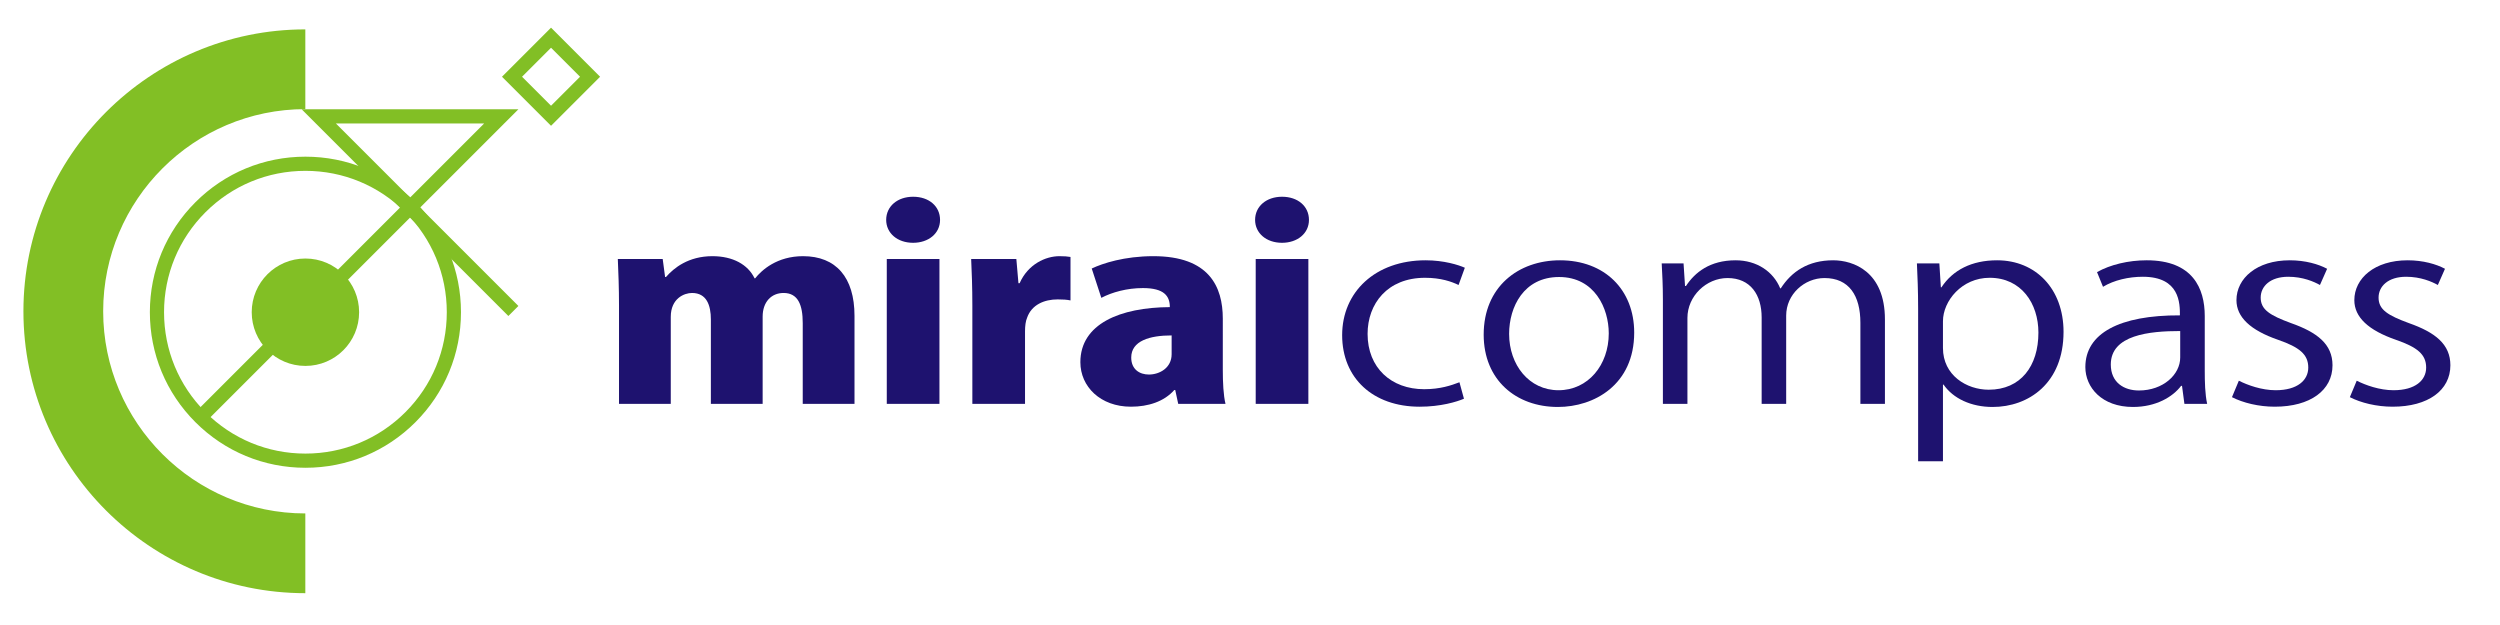 <?xml version="1.0" encoding="UTF-8" standalone="no"?>
<!-- Created with Inkscape (http://www.inkscape.org/) -->

<svg
   xmlns:dc="http://purl.org/dc/elements/1.1/"
   xmlns:cc="http://creativecommons.org/ns#"
   xmlns:rdf="http://www.w3.org/1999/02/22-rdf-syntax-ns#"
   xmlns:svg="http://www.w3.org/2000/svg"
   xmlns="http://www.w3.org/2000/svg"
   xmlns:sodipodi="http://sodipodi.sourceforge.net/DTD/sodipodi-0.dtd"
   xmlns:inkscape="http://www.inkscape.org/namespaces/inkscape"
   version="1.1"
   id="svg10"
   xml:space="preserve"
   width="200"
   height="50"
   viewBox="0 0 200 50"
   sodipodi:docname="mirai-compass_logo.svg"
   inkscape:version="0.92.2 (5c3e80d, 2017-08-06)"><defs
     id="defs14"><clipPath
       clipPathUnits="userSpaceOnUse"
       id="clipPath26"><path
         d="M 0,130.398 H 507.401 V 0 H 0 Z"
         id="path24"
         inkscape:connector-curvature="0" /></clipPath><clipPath
       clipPathUnits="userSpaceOnUse"
       id="clipPath106"><path
         d="M 0,130.398 H 507.401 V 0 H 0 Z"
         id="path104"
         inkscape:connector-curvature="0" /></clipPath></defs><sodipodi:namedview
     pagecolor="#ffffff"
     bordercolor="#666666"
     borderopacity="1"
     objecttolerance="10"
     gridtolerance="10"
     guidetolerance="10"
     inkscape:pageopacity="0"
     inkscape:pageshadow="2"
     inkscape:window-width="1920"
     inkscape:window-height="1005"
     id="namedview12"
     showgrid="false"
     inkscape:measure-start="-5.95909,157.254"
     inkscape:measure-end="135.548,135.761"
     inkscape:zoom="1.5102985"
     inkscape:cx="255.50478"
     inkscape:cy="141.66343"
     inkscape:window-x="-9"
     inkscape:window-y="-9"
     inkscape:window-maximized="1"
     inkscape:current-layer="g18" /><g
     id="g18"
     inkscape:groupmode="layer"
     inkscape:label="mcLogoGreen"
     transform="matrix(1.333,0,0,-1.333,0,50)"><g
       id="g100"
       transform="matrix(0.307,0,0,0.307,-2.153,-1.158)"><g
         id="g102"
         clip-path="url(#clipPath106)"><g
           id="g108"
           transform="translate(174.059,47.001)"><path
             d="m 0,0 h -10.12 v 15.794 c 0,3.571 -0.935,5.885 -3.744,5.885 -2.397,0 -4.093,-1.76 -4.093,-4.628 V 0 h -10.122 v 16.497 c 0,2.767 -0.819,5.182 -3.685,5.182 -1.521,0 -4.154,-1.057 -4.154,-4.678 V 0 h -10.119 v 19.264 c 0,3.372 -0.116,6.39 -0.233,9.057 h 8.774 l 0.468,-3.522 h 0.174 c 1.522,1.76 4.389,4.073 9.068,4.073 4.038,0 6.962,-1.658 8.247,-4.325 h 0.118 c 1.286,1.609 4.27,4.325 9.36,4.325 C -3.627,28.872 0,24.746 0,17.202 Z"
             style="fill:#1e126f;fill-opacity:1;fill-rule:nonzero;stroke:none"
             id="path110"
             inkscape:connector-curvature="0" /></g><path
           d="m 190.665,47.001 h -10.297 v 28.321 h 10.297 z m -5.148,31.487 c -3.099,0 -5.265,1.911 -5.265,4.477 0,2.666 2.224,4.527 5.265,4.527 3.1,0 5.266,-1.861 5.266,-4.527 0,-2.666 -2.282,-4.477 -5.266,-4.477"
           style="fill:#1e126f;fill-opacity:1;fill-rule:nonzero;stroke:none"
           id="path112"
           inkscape:connector-curvature="0" /><g
           id="g114"
           transform="translate(216.284,67.223)"><path
             d="m 0,0 c -0.702,0.15 -1.462,0.2 -2.514,0.2 -2.633,0 -5.09,-1.057 -5.966,-3.571 -0.293,-0.654 -0.411,-1.66 -0.411,-2.667 v -14.184 h -10.297 v 19.163 c 0,3.723 -0.115,6.591 -0.232,9.158 h 8.833 l 0.41,-4.73 h 0.232 C -8.305,7.09 -4.856,8.65 -2.161,8.65 -1.17,8.65 -0.644,8.601 0,8.498 Z"
             style="fill:#1e126f;fill-opacity:1;fill-rule:nonzero;stroke:none"
             id="path116"
             inkscape:connector-curvature="0" /></g><g
           id="g118"
           transform="translate(236.054,60.381)"><path
             d="m 0,0 c -4.273,0 -7.898,-1.055 -7.898,-4.325 0,-2.314 1.637,-3.321 3.451,-3.321 2.106,0 4.447,1.308 4.447,3.975 z m 10.003,-6.69 c 0,-2.514 0.117,-4.98 0.526,-6.69 H 1.287 l -0.585,2.716 H 0.525 c -1.988,-2.264 -5.089,-3.27 -8.481,-3.27 -5.967,0 -9.886,3.926 -9.886,8.703 0,7.493 7.78,10.713 17.49,10.763 0,2.163 -1.111,3.724 -5.264,3.724 -3.101,0 -6.026,-0.806 -8.131,-1.911 l -1.873,5.733 c 2.108,1.005 6.376,2.414 12.051,2.414 10.88,0 13.572,-5.935 13.572,-12.223 z"
             style="fill:#1e126f;fill-opacity:1;fill-rule:nonzero;stroke:none"
             id="path120"
             inkscape:connector-curvature="0" /></g><path
           d="m 262.783,47.001 h -10.294 v 28.321 h 10.294 z m -5.149,31.487 c -3.099,0 -5.264,1.911 -5.264,4.477 0,2.666 2.223,4.527 5.264,4.527 3.1,0 5.265,-1.861 5.265,-4.527 0,-2.666 -2.281,-4.477 -5.265,-4.477"
           style="fill:#1e126f;fill-opacity:1;fill-rule:nonzero;stroke:none"
           id="path122"
           inkscape:connector-curvature="0" /><g
           id="g124"
           transform="translate(293.2,48.007)"><path
             d="m 0,0 c -1.406,-0.604 -4.563,-1.561 -8.66,-1.561 -9.125,0 -15.151,5.585 -15.151,13.984 0,8.451 6.494,14.638 16.322,14.638 3.567,0 6.435,-0.905 7.661,-1.457 l -1.226,-3.372 c -1.345,0.655 -3.453,1.409 -6.551,1.409 -7.37,0 -11.234,-5.08 -11.234,-10.968 0,-6.637 4.622,-10.812 11.056,-10.812 3.16,0 5.325,0.754 6.902,1.358 z"
             style="fill:#1e126f;fill-opacity:1;fill-rule:nonzero;stroke:none"
             id="path126"
             inkscape:connector-curvature="0" /></g><g
           id="g128"
           transform="translate(311.797,71.8)"><path
             d="m 0,0 c -6.904,0 -9.768,-5.836 -9.768,-11.12 0,-6.085 3.918,-11.013 9.651,-11.013 5.791,0 9.828,4.928 9.828,11.116 C 9.711,-6.139 6.961,0 0,0 m 14.683,-10.869 c 0,-10.208 -7.839,-14.536 -14.919,-14.536 -8.187,0 -14.506,5.284 -14.506,14.137 0,9.355 6.784,14.536 14.919,14.536 8.713,0 14.506,-5.734 14.506,-14.137"
             style="fill:#1e126f;fill-opacity:1;fill-rule:nonzero;stroke:none"
             id="path130"
             inkscape:connector-curvature="0" /></g><g
           id="g132"
           transform="translate(375.495,47.001)"><path
             d="m 0,0 h -4.797 v 15.845 c 0,5.333 -2.223,8.751 -7.021,8.751 -3.918,0 -7.487,-3.168 -7.487,-7.344 V 0 H -24.1 v 16.902 c 0,4.375 -2.165,7.694 -6.667,7.694 -4.154,0 -7.842,-3.522 -7.842,-7.796 V 0 h -4.796 v 20.372 c 0,2.816 -0.116,4.828 -0.233,7.091 h 4.27 l 0.29,-4.427 h 0.179 c 1.754,2.666 4.679,5.031 9.708,5.031 4.156,0 7.373,-2.213 8.717,-5.482 h 0.116 c 2.108,3.269 5.323,5.482 10.238,5.482 3.917,0 10.12,-2.162 10.12,-11.57 z"
             style="fill:#1e126f;fill-opacity:1;fill-rule:nonzero;stroke:none"
             id="path134"
             inkscape:connector-curvature="0" /></g><g
           id="g136"
           transform="translate(386.839,57.916)"><path
             d="m 0,0 c 0,-5.333 4.62,-8.149 8.949,-8.149 6.26,0 9.712,4.629 9.712,11.164 0,5.687 -3.336,10.717 -9.535,10.717 C 3.685,13.732 0,9.203 0,5.232 Z m -0.293,11.869 c 2.222,3.372 5.907,5.283 10.879,5.283 7.548,0 12.987,-5.584 12.987,-13.984 0,-10.061 -6.845,-14.689 -13.864,-14.689 -4.211,0 -7.72,1.661 -9.595,4.377 H 0 v -14.989 h -4.854 v 29.83 c 0,3.571 -0.12,6.337 -0.237,8.851 h 4.386 l 0.293,-4.679 z"
             style="fill:#1e126f;fill-opacity:1;fill-rule:nonzero;stroke:none"
             id="path138"
             inkscape:connector-curvature="0" /></g><g
           id="g140"
           transform="translate(433.219,61.237)"><path
             d="m 0,0 c -6.023,0 -13.569,-0.756 -13.569,-6.539 0,-3.522 2.575,-5.081 5.498,-5.081 4.738,0 8.071,3.117 8.071,6.439 z m 4.798,-7.698 c 0,-2.264 0.056,-4.627 0.469,-6.538 H 0.821 l -0.469,3.521 H 0.175 c -1.636,-2.164 -4.911,-4.127 -9.415,-4.127 -6.085,0 -9.304,3.826 -9.304,7.799 0,6.589 6.67,10.16 18.487,10.109 0,2.315 0,7.546 -7.254,7.546 -2.75,0 -5.616,-0.654 -7.781,-1.962 l -1.17,2.868 c 2.577,1.46 6.145,2.313 9.71,2.313 9.008,0 11.35,-5.483 11.35,-10.915 z"
             style="fill:#1e126f;fill-opacity:1;fill-rule:nonzero;stroke:none"
             id="path142"
             inkscape:connector-curvature="0" /></g><g
           id="g144"
           transform="translate(460.535,70.239)"><path
             d="m 0,0 c -1.171,0.655 -3.335,1.61 -6.199,1.61 -3.511,0 -5.384,-1.86 -5.384,-4.074 0,-2.366 1.813,-3.471 5.91,-4.979 5.147,-1.811 8.13,-4.124 8.13,-8.252 0,-4.877 -4.325,-8.097 -11.29,-8.097 -3.159,0 -6.202,0.756 -8.364,1.864 l 1.344,3.218 c 1.696,-0.857 4.447,-1.862 7.197,-1.862 4.266,0 6.375,1.961 6.375,4.427 0,2.565 -1.696,3.972 -5.906,5.431 -5.384,1.861 -8.134,4.427 -8.134,7.746 0,4.277 3.981,7.797 10.415,7.797 3.04,0 5.613,-0.754 7.31,-1.66 z"
             style="fill:#1e126f;fill-opacity:1;fill-rule:nonzero;stroke:none"
             id="path146"
             inkscape:connector-curvature="0" /></g><g
           id="g148"
           transform="translate(483.582,70.239)"><path
             d="m 0,0 c -1.172,0.655 -3.335,1.61 -6.202,1.61 -3.513,0 -5.384,-1.86 -5.384,-4.074 0,-2.366 1.816,-3.471 5.909,-4.979 5.148,-1.811 8.131,-4.124 8.131,-8.252 0,-4.877 -4.33,-8.097 -11.287,-8.097 -3.159,0 -6.202,0.756 -8.366,1.864 l 1.343,3.218 c 1.699,-0.857 4.449,-1.862 7.196,-1.862 4.27,0 6.378,1.961 6.378,4.427 0,2.565 -1.699,3.972 -5.913,5.431 -5.38,1.861 -8.128,4.427 -8.128,7.746 0,4.277 3.978,7.797 10.413,7.797 3.043,0 5.617,-0.754 7.309,-1.66 z"
             style="fill:#1e126f;fill-opacity:1;fill-rule:nonzero;stroke:none"
             id="path150"
             inkscape:connector-curvature="0" /></g><g
           id="g152"
           transform="translate(66.701,9.991)"><path
             d="m 0,0 c -30.387,0 -55.109,24.722 -55.109,55.108 0,30.388 24.722,55.109 55.109,55.109 V 94.627 C -21.79,94.627 -39.519,76.9 -39.519,55.108 -39.519,33.317 -21.79,15.59 0,15.59 Z"
             style="fill:#82bf25;fill-opacity:1;fill-rule:nonzero;stroke:none"
             id="path154"
             inkscape:connector-curvature="0" /></g><g
           id="g156"
           transform="translate(66.719,92.554)"><path
             d="m 0,0 c -7.382,0 -14.321,-2.876 -19.541,-8.095 -5.219,-5.22 -8.096,-12.159 -8.096,-19.541 0,-7.382 2.877,-14.325 8.096,-19.544 5.22,-5.219 12.159,-8.093 19.541,-8.093 7.383,0 14.323,2.874 19.542,8.093 5.22,5.219 8.095,12.162 8.095,19.544 0,7.382 -2.875,14.321 -8.095,19.541 C 14.323,-2.876 7.383,0 0,0 m 0,-58.046 c -8.122,0 -15.757,3.166 -21.502,8.907 -5.744,5.743 -8.907,13.381 -8.907,21.503 0,8.121 3.163,15.758 8.907,21.502 5.743,5.743 13.38,8.904 21.502,8.904 8.122,0 15.76,-3.161 21.503,-8.904 5.745,-5.744 8.907,-13.381 8.907,-21.502 0,-8.122 -3.162,-15.76 -8.907,-21.503 C 15.76,-54.88 8.122,-58.046 0,-58.046"
             style="fill:#82bf25;fill-opacity:1;fill-rule:nonzero;stroke:none"
             id="path158"
             inkscape:connector-curvature="0" /></g><g
           id="g160"
           transform="translate(72.668,101.821)"><path
             d="M 0,0 14.498,-14.499 28.993,0 Z m -25.49,-58.405 -1.961,1.958 39.986,39.991 L -6.693,2.773 H 35.689 L 16.46,-16.456 35.682,-35.681 33.724,-37.644 14.498,-18.417 Z"
             style="fill:#82bf25;fill-opacity:1;fill-rule:nonzero;stroke:none"
             id="path162"
             inkscape:connector-curvature="0" /></g><g
           id="g164"
           transform="translate(109.067,110.95)"><path
             d="M 0,0 5.667,-5.667 11.338,0 5.667,5.669 Z M 5.667,-9.589 -3.921,0 5.667,9.592 15.257,0 Z"
             style="fill:#82bf25;fill-opacity:1;fill-rule:nonzero;stroke:none"
             id="path166"
             inkscape:connector-curvature="0" /></g><g
           id="g168"
           transform="translate(77.215,64.919)"><path
             d="m 0,0 c 0,-5.799 -4.698,-10.499 -10.497,-10.499 -5.8,0 -10.497,4.7 -10.497,10.499 0,5.796 4.697,10.496 10.497,10.496 C -4.698,10.496 0,5.796 0,0"
             style="fill:#82bf25;fill-opacity:1;fill-rule:nonzero;stroke:none"
             id="path170"
             inkscape:connector-curvature="0" /></g></g></g></g></svg>